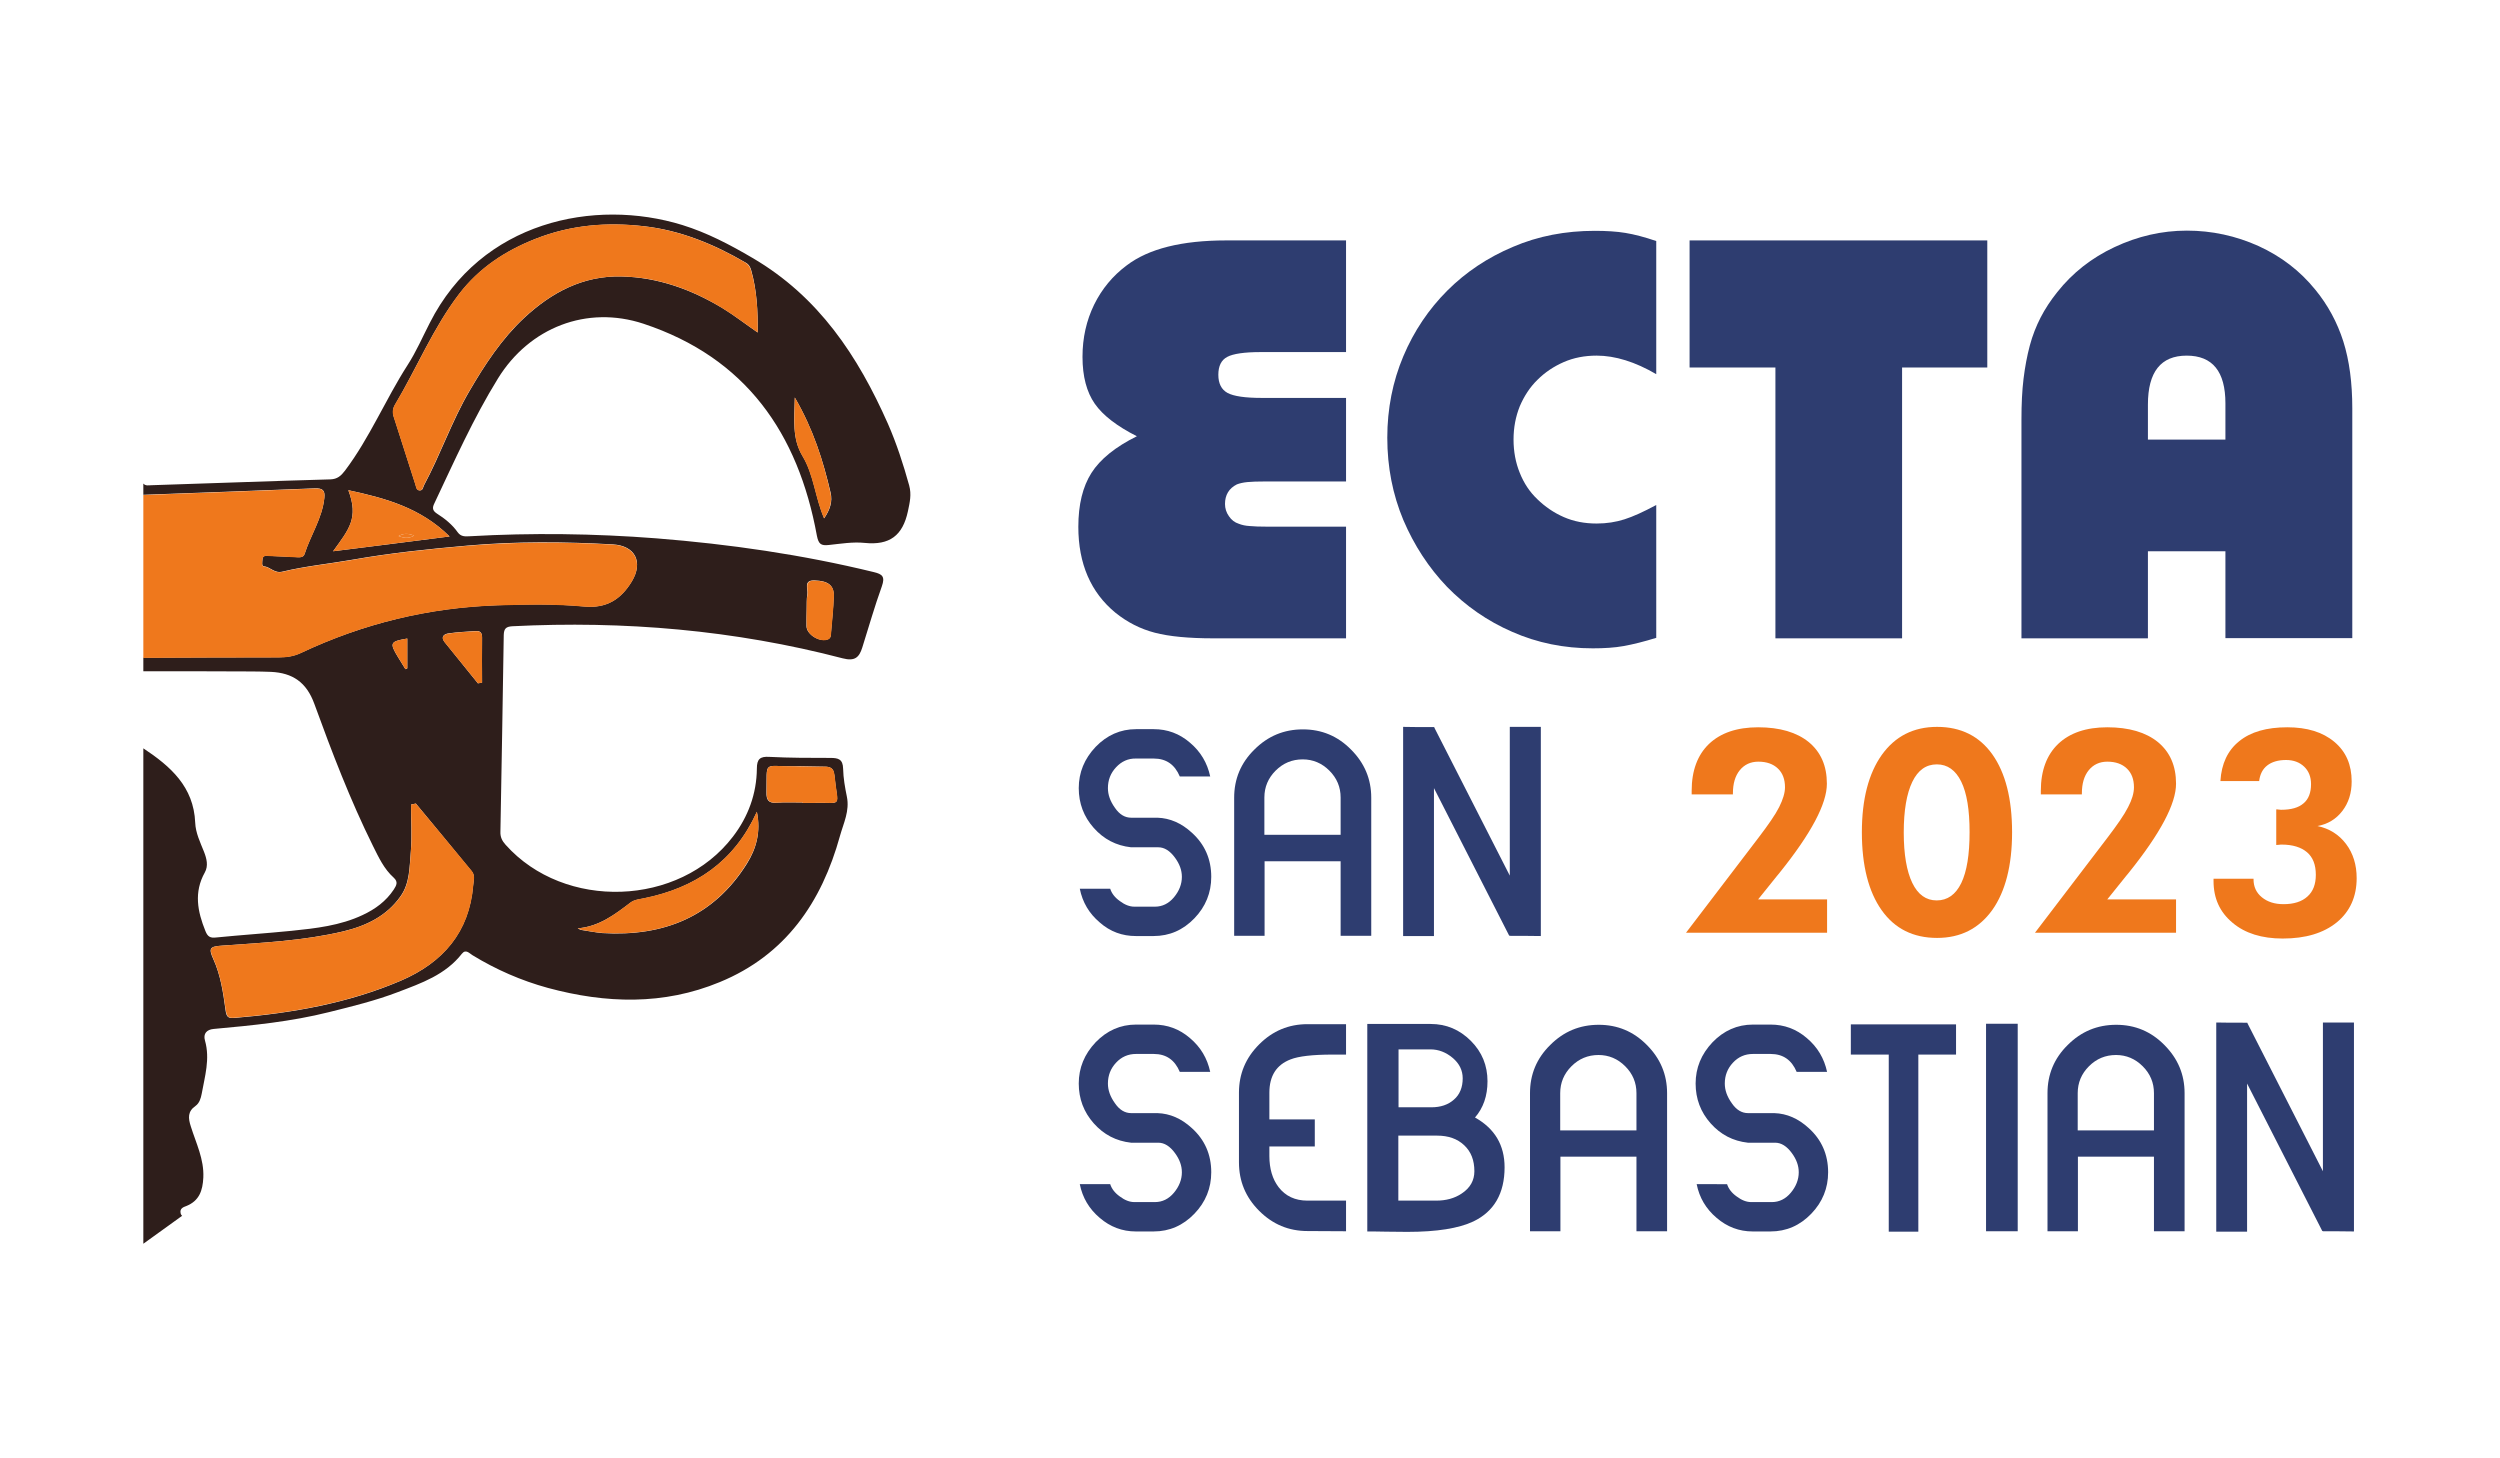 <?xml version="1.0" encoding="utf-8"?>
<!-- Generator: Adobe Illustrator 27.0.0, SVG Export Plug-In . SVG Version: 6.00 Build 0)  -->
<svg version="1.1" id="Capa_1" xmlns="http://www.w3.org/2000/svg" xmlns:xlink="http://www.w3.org/1999/xlink" x="0px" y="0px"
	 viewBox="0 0 1200 700" style="enable-background:new 0 0 1200 700;" xml:space="preserve">
<style type="text/css">
	.st0{clip-path:url(#SVGID_00000031898497229306477270000001489532154453965996_);fill:#2E3D70;}
	.st1{fill:#2E3D70;}
	.st2{clip-path:url(#SVGID_00000160882847080880843080000015248645189463950013_);fill:#2E3D70;}
	.st3{clip-path:url(#SVGID_00000083771814919463007250000017643809680077342120_);fill:#2E3D70;}
	.st4{clip-path:url(#SVGID_00000083771814919463007250000017643809680077342120_);fill:#2E1E1B;}
	.st5{clip-path:url(#SVGID_00000083771814919463007250000017643809680077342120_);fill:#EF781C;}
</style>
<g>
	<g>
		<defs>
			<rect id="SVGID_1_" x="68.8" y="103" width="1062.4" height="494"/>
		</defs>
		<clipPath id="SVGID_00000104694320219560793280000001339013406002278314_">
			<use xlink:href="#SVGID_1_"  style="overflow:visible;"/>
		</clipPath>
		<path style="clip-path:url(#SVGID_00000104694320219560793280000001339013406002278314_);fill:#2E3D70;" d="M535.7,368.3
			c-2.6,2.8-3.9,6.1-3.9,10c0,3.2,1.1,6.3,3.4,9.5c2.2,3.2,4.8,4.7,7.8,4.7h12.6c6,0.2,11.5,2.6,16.5,7.2c6.2,5.6,9.3,12.7,9.3,21.2
			c0,7.6-2.7,14.3-8.1,19.9c-5.4,5.6-11.9,8.5-19.6,8.5h-8.5c-6.5,0-12.3-2.1-17.3-6.5c-5.1-4.3-8.3-9.7-9.6-16.2h14.6
			c0.7,2.2,2.2,4.2,4.6,5.9c2.4,1.8,4.7,2.7,7,2.7h9.9c3.5,0,6.6-1.5,9.1-4.5c2.5-3,3.8-6.3,3.8-9.8c0-3.2-1.1-6.2-3.3-9.2
			c-2.4-3.3-5.1-5-8-5h-13h-0.1c-7.2-0.8-13.1-3.9-17.9-9.3c-4.8-5.4-7.2-11.8-7.2-19.1c0-7.5,2.7-14.1,8.1-19.8
			c5.4-5.6,11.9-8.5,19.4-8.5h8.5c6.5,0,12.3,2.1,17.4,6.5c5.1,4.3,8.3,9.7,9.7,16.2h-14.6c-2.4-5.7-6.5-8.6-12.5-8.6h-8.5
			C541.5,364,538.3,365.5,535.7,368.3"/>
		<path style="clip-path:url(#SVGID_00000104694320219560793280000001339013406002278314_);fill:#2E3D70;" d="M643.5,400.7v-17.9
			c0-5-1.8-9.3-5.4-12.9c-3.6-3.6-7.9-5.4-12.8-5.4c-5.1,0-9.4,1.8-13,5.4c-3.6,3.6-5.4,7.9-5.4,12.9v17.9H643.5z M643.5,449.2
			v-35.8H607v35.8h-14.6v-66.3c0-9,3.2-16.7,9.7-23.1c6.5-6.5,14.2-9.7,23.3-9.7c9,0,16.7,3.2,23.1,9.7c6.5,6.5,9.7,14.2,9.7,23.1
			v66.3H643.5z"/>
		<path style="clip-path:url(#SVGID_00000104694320219560793280000001339013406002278314_);fill:#2E3D70;" d="M688.4,449.3h-14.9
			V349v-0.1c3.5,0.1,8.5,0.1,14.9,0.1c0.1,0.1,0.1,0.2,0.1,0.3l36.2,71v-71.4h14.9v100.3c0,0.1-0.1,0.1-0.1,0.1
			c-5.7-0.1-10.7-0.1-14.8-0.1c0.1-0.1,0-0.1-0.3-0.1l-36.1-70.8V449.3z"/>
		<path style="clip-path:url(#SVGID_00000104694320219560793280000001339013406002278314_);fill:#2E3D70;" d="M535.7,510.1
			c-2.6,2.8-3.9,6.1-3.9,10c0,3.2,1.1,6.3,3.4,9.5c2.2,3.2,4.8,4.7,7.8,4.7h12.6c6,0.2,11.5,2.6,16.5,7.2c6.2,5.6,9.3,12.7,9.3,21.2
			c0,7.6-2.7,14.3-8.1,19.9c-5.4,5.6-11.9,8.5-19.6,8.5h-8.5c-6.5,0-12.3-2.2-17.3-6.5c-5.1-4.3-8.3-9.7-9.6-16.2h14.6
			c0.7,2.2,2.2,4.2,4.6,5.9c2.4,1.8,4.7,2.7,7,2.7h9.9c3.5,0,6.6-1.5,9.1-4.5c2.5-3,3.8-6.3,3.8-9.8c0-3.2-1.1-6.2-3.3-9.2
			c-2.4-3.3-5.1-5-8-5h-13h-0.1c-7.2-0.8-13.1-3.9-17.9-9.3c-4.8-5.4-7.2-11.8-7.2-19.1c0-7.5,2.7-14.1,8.1-19.8
			c5.4-5.6,11.9-8.5,19.4-8.5h8.5c6.5,0,12.3,2.1,17.4,6.5c5.1,4.3,8.3,9.7,9.7,16.2h-14.6c-2.4-5.7-6.5-8.6-12.5-8.6h-8.5
			C541.5,505.9,538.3,507.3,535.7,510.1"/>
		<path style="clip-path:url(#SVGID_00000104694320219560793280000001339013406002278314_);fill:#2E3D70;" d="M594.7,524.5
			c0-9,3.2-16.7,9.7-23.2c6.5-6.5,14.2-9.7,23.2-9.7H646h0.1v14.6h-6.4c-9.7,0-16.4,0.8-20.2,2.3c-6.8,2.6-10.2,7.9-10.2,16v12.8
			h21.8v13h-21.8v4.6c0,6.1,1.5,11.1,4.4,14.9c3.3,4.3,7.9,6.5,13.9,6.5H646c-0.1,0-0.1,0,0,0h0.1V591l-18.5-0.1
			c-9,0-16.7-3.2-23.2-9.7c-6.5-6.5-9.7-14.2-9.7-23.3V524.5z"/>
		<path style="clip-path:url(#SVGID_00000104694320219560793280000001339013406002278314_);fill:#2E3D70;" d="M671.2,576.3h18.2
			c4.7,0,8.8-1.1,12.2-3.4c4.1-2.7,6.1-6.3,6.1-10.7c0-5.3-1.6-9.4-4.9-12.5c-3.3-3.1-7.6-4.6-13-4.6h-18.6v29.7V576.3z M687,531.5
			c4.5,0,8.1-1.2,10.9-3.7c2.8-2.4,4.2-5.9,4.2-10.2c0-3.8-1.6-7.1-4.8-9.8c-3.2-2.7-6.8-4.1-10.7-4.1h-15.3v27.8H687z M722.2,560.3
			c0,12.5-5,21.2-15,26c-7,3.3-17.5,5-31.7,5c-2.1,0-5.4-0.1-10-0.1c-4.1-0.1-7.2-0.1-9.2-0.1v-99.6h14.9h15.5
			c7.5,0,13.9,2.7,19.3,8.1c5.4,5.4,8,11.9,8,19.4c0,7-2,12.8-6,17.4C717.5,541.7,722.2,549.7,722.2,560.3"/>
		<path style="clip-path:url(#SVGID_00000104694320219560793280000001339013406002278314_);fill:#2E3D70;" d="M785.5,542.6v-17.9
			c0-5-1.8-9.3-5.4-12.9c-3.6-3.6-7.9-5.4-12.8-5.4c-5.1,0-9.4,1.8-13,5.4c-3.6,3.6-5.4,7.9-5.4,12.9v17.9H785.5z M785.5,591v-35.8
			H749V591h-14.6v-66.3c0-9,3.2-16.7,9.7-23.1c6.5-6.5,14.2-9.7,23.3-9.7c9,0,16.7,3.2,23.1,9.7c6.5,6.5,9.7,14.2,9.7,23.1V591
			H785.5z"/>
		<path style="clip-path:url(#SVGID_00000104694320219560793280000001339013406002278314_);fill:#2E3D70;" d="M831.8,510.1
			c-2.6,2.8-3.9,6.1-3.9,10c0,3.2,1.1,6.3,3.4,9.5c2.2,3.2,4.8,4.7,7.8,4.7h12.6c6,0.2,11.5,2.6,16.5,7.2c6.2,5.6,9.3,12.7,9.3,21.2
			c0,7.6-2.7,14.3-8.1,19.9c-5.4,5.6-11.9,8.5-19.6,8.5h-8.5c-6.5,0-12.3-2.2-17.3-6.5c-5.1-4.3-8.3-9.7-9.6-16.2H829
			c0.7,2.2,2.2,4.2,4.6,5.9c2.4,1.8,4.7,2.7,7,2.7h9.9c3.5,0,6.6-1.5,9.1-4.5c2.5-3,3.8-6.3,3.8-9.8c0-3.2-1.1-6.2-3.3-9.2
			c-2.4-3.3-5.1-5-8-5h-13h-0.1c-7.2-0.8-13.1-3.9-17.9-9.3c-4.8-5.4-7.2-11.8-7.2-19.1c0-7.5,2.7-14.1,8.1-19.8
			c5.4-5.6,11.9-8.5,19.4-8.5h8.5c6.5,0,12.3,2.1,17.4,6.5c5.1,4.3,8.3,9.7,9.7,16.2h-14.6c-2.4-5.7-6.5-8.6-12.5-8.6h-8.5
			C837.6,505.9,834.4,507.3,831.8,510.1"/>
	</g>
	<polygon class="st1" points="888.4,491.7 888.4,506.2 906.6,506.2 906.6,591.2 920.8,591.2 920.8,506.2 938.9,506.2 938.9,491.7 	
		"/>
	<rect x="953.3" y="491.4" class="st1" width="15.2" height="99.6"/>
	<g>
		<defs>
			<rect id="SVGID_00000026151712623996690930000012035604601639551110_" x="68.8" y="103" width="1062.4" height="494"/>
		</defs>
		<clipPath id="SVGID_00000003082730714710541300000010941419263674383775_">
			<use xlink:href="#SVGID_00000026151712623996690930000012035604601639551110_"  style="overflow:visible;"/>
		</clipPath>
		<path style="clip-path:url(#SVGID_00000003082730714710541300000010941419263674383775_);fill:#2E3D70;" d="M1033.9,542.6v-17.9
			c0-5-1.8-9.3-5.4-12.9c-3.6-3.6-7.9-5.4-12.8-5.4c-5.1,0-9.4,1.8-13,5.4c-3.6,3.6-5.4,7.9-5.4,12.9v17.9H1033.9z M1033.9,591
			v-35.8h-36.5V591h-14.6v-66.3c0-9,3.2-16.7,9.7-23.1c6.5-6.5,14.2-9.7,23.3-9.7c9,0,16.7,3.2,23.1,9.7c6.5,6.5,9.7,14.2,9.7,23.1
			V591H1033.9z"/>
		<path style="clip-path:url(#SVGID_00000003082730714710541300000010941419263674383775_);fill:#2E3D70;" d="M1078.7,591.2h-14.9
			V490.9v-0.1c3.5,0.1,8.5,0.1,14.9,0.1c0.1,0.1,0.1,0.2,0.1,0.3l36.2,71v-71.4h14.9V591c0,0.1-0.1,0.1-0.1,0.1
			c-5.7-0.1-10.7-0.1-14.8-0.1c0.1-0.1,0-0.1-0.3-0.1l-36.1-70.8V591.2z"/>
		<path style="clip-path:url(#SVGID_00000003082730714710541300000010941419263674383775_);fill:#2E3D70;" d="M591.3,306.4h-8.9
			c-11.8,0-21.2-0.9-28.1-2.7c-6.9-1.8-13.2-5-18.9-9.6c-11.8-9.7-17.8-23.5-17.8-41.2c0-10.7,2.1-19.3,6.3-25.9
			c4.2-6.6,11.5-12.5,21.8-17.6c-9.5-4.8-16.3-10-20.2-15.6c-3.9-5.6-5.9-13.1-5.9-22.5c0-9.2,1.9-17.5,5.6-25.1
			c3.7-7.5,8.9-13.8,15.6-18.8c10.5-8,26.4-12,47.8-12h8h49.5v53.6h-41c-7.8,0-13.2,0.8-16,2.3c-2.9,1.5-4.3,4.4-4.3,8.6
			c0,4.2,1.5,7.1,4.4,8.7c3,1.6,8.4,2.4,16.5,2.4h40.4v40.1h-38.7c-3.8,0-6.7,0.1-8.7,0.3c-2,0.2-3.7,0.6-5,1.1
			c-3.8,1.9-5.7,5.1-5.7,9.4c0,2.1,0.6,4.1,1.9,5.9c1.2,1.8,2.8,3,4.7,3.6c1.5,0.6,3.3,1,5.3,1.1c2,0.2,4.9,0.3,8.7,0.3h37.5v53.6
			H591.3z"/>
		<path style="clip-path:url(#SVGID_00000003082730714710541300000010941419263674383775_);fill:#2E3D70;" d="M795.2,306.1
			c-6.1,1.9-11.4,3.2-15.8,4c-4.4,0.8-9.4,1.1-14.9,1.1c-13.7,0-26.6-2.6-38.6-7.9c-12-5.2-22.4-12.5-31.3-21.6
			c-8.8-9.2-15.8-19.9-21-32.1c-5.1-12.2-7.7-25.4-7.7-39.5c0-13.9,2.6-27,7.7-39.1c5.1-12.1,12.2-22.6,21.1-31.5
			c8.9-8.9,19.4-15.9,31.5-21c12.1-5.2,25.2-7.7,39.3-7.7c5.5,0,10.5,0.3,14.7,1c4.3,0.7,9.2,2,14.8,3.9v63.9
			c-10.1-5.9-19.7-8.9-28.6-8.9c-5.7,0-11,1-15.8,3.1c-4.8,2.1-9,4.9-12.6,8.5c-3.6,3.5-6.4,7.8-8.5,12.7c-2,5-3,10.3-3,16
			s1,11.1,3,16c2,5,4.8,9.2,8.5,12.7c3.6,3.5,7.8,6.4,12.6,8.5c4.8,2.1,10,3.1,15.8,3.1c4.8,0,9.2-0.7,13.3-2
			c4.1-1.3,9.2-3.6,15.3-6.9V306.1z"/>
	</g>
	<polygon class="st1" points="913,306.4 852.2,306.4 852.2,176.4 811,176.4 811,115.4 953.9,115.4 953.9,176.4 913,176.4 	"/>
	<g>
		<defs>
			<rect id="SVGID_00000044154868941715261960000005451421842089117321_" x="68.8" y="103" width="1062.4" height="494"/>
		</defs>
		<clipPath id="SVGID_00000037684808907074810490000016813178378738786695_">
			<use xlink:href="#SVGID_00000044154868941715261960000005451421842089117321_"  style="overflow:visible;"/>
		</clipPath>
		<path style="clip-path:url(#SVGID_00000037684808907074810490000016813178378738786695_);fill:#2E3D70;" d="M1068.2,196.7v-3.1
			c0-15.3-6.2-22.9-18.6-22.9c-12.4,0-18.6,7.8-18.6,23.5v2.6V211h37.2V196.7z M1068.2,306.4v-41.8h-37.2v41.8h-60.7V207v-5.7
			c0-7.3,0.3-13.7,1-19.5c0.7-5.7,1.7-11,3-15.9c1.3-4.9,3.1-9.4,5.2-13.5c2.1-4.1,4.8-8.2,8-12.2c7.3-9.2,16.4-16.4,27.5-21.6
			c11.1-5.2,22.6-7.9,34.7-7.9c12,0,23.5,2.5,34.4,7.4c10.9,5,19.9,11.9,27.2,20.9c6.1,7.4,10.6,15.8,13.5,24.9
			c2.9,9.2,4.3,19.9,4.3,32.1v9.2v101.1H1068.2z"/>
		<path style="clip-path:url(#SVGID_00000037684808907074810490000016813178378738786695_);fill:#2E1E1B;" d="M195.5,306.5
			c-8.3,1.4-8.6,2.1-4.4,9c1.2,1.9,2.3,3.8,3.5,5.7c0.3-0.1,0.6-0.2,0.9-0.4C195.5,316,195.5,311.2,195.5,306.5 M229.4,328
			c0.7-0.1,1.3-0.2,2-0.4c0-7.2-0.1-14.3,0-21.5c0-2.3-0.8-3.4-3.1-3.2c-4.3,0.3-8.7,0.5-12.9,1.1c-2.2,0.3-4.1,1.6-1.9,4.3
			C218.8,314.9,224.1,321.5,229.4,328 M387.2,292.4C387.2,292.4,387.1,292.4,387.2,292.4c-0.1,2.7-0.1,5.4-0.1,8.1
			c0,4.2,6.9,8.2,10.6,6.2c0.9-0.5,1.1-1.4,1.1-2.3c0.5-6.1,1.2-12.2,1.4-18.4c0.1-5.1-2.8-7.2-9.2-7.4c-5.6-0.2-3,4.2-3.5,6.7
			C387.1,287.6,387.3,290.1,387.2,292.4 M381.5,190.8c-0.2,10.7-1.4,19.6,3.8,28.2c5.4,8.9,6,19.8,10.3,29.8c2.8-4.1,4.1-8,3.1-12.3
			C395.1,221.1,390.4,206.1,381.5,190.8 M385.2,385.2v0.2c1.6,0,3.2,0,4.9,0c14.9-0.4,12,2.9,10.4-13.3c0-0.2-0.1-0.4-0.1-0.5
			c-0.3-2.6-1.7-3.6-4.4-3.6c-5.2,0-10.4-0.3-15.7-0.2c-14.1,0.1-12.1-2.8-12.4,12.5c-0.1,3.7,1,5.3,4.8,5
			C376.9,385,381.1,385.2,385.2,385.2 M215.8,257.5c-14-13.8-30.8-18.4-48.6-22.2c5.1,13.4,0.3,18.8-7.3,29.3
			C178.3,262.3,196.5,260,215.8,257.5 M277.3,445.6c0.6,0.3,1.2,0.7,1.8,0.8c3.4,0.5,6.8,1.2,10.2,1.5c29.2,1.7,53.2-7.8,69.2-33.3
			c4.5-7.2,6.8-15.3,4.8-24.9c-10.9,24.1-29.7,36.5-54.1,41.5c-2.3,0.5-4.6,0.6-6.6,2.1C295.1,439,287.5,444.8,277.3,445.6
			 M199.6,385.7c-0.8,0.2-1.5,0.3-2.3,0.5c0,7.5,0.5,15.1-0.1,22.5c-0.7,7.4-0.4,15.2-5,21.6c-6.7,9.5-16.6,14.2-27.6,16.8
			c-19.1,4.5-38.6,5.4-58,6.8c-5.9,0.4-6.6,1.2-4.2,6.5c3.5,7.7,4.7,16,5.8,24.1c0.5,3.9,1.3,4.3,4.5,4.1c27.4-2.3,54.4-7,79.8-17.9
			c20.1-8.7,32.7-23.2,34.6-45.7c0.2-2.3,1-4.7-0.7-6.8C217.5,407.3,208.5,396.5,199.6,385.7 M363.7,159.6
			c0.1-10.3-0.4-20.2-3.1-29.8c-0.4-1.6-1.2-3-2.8-3.8c-15.1-8.8-31.1-15.4-48.6-17.4c-17.7-2-35-0.7-52,6
			c-14.7,5.8-27.1,14-36.7,26.4c-12.6,16.4-20.4,35.6-30.9,53.3c-1,1.7-1.3,3.6-0.6,5.7c3.5,10.8,6.9,21.7,10.4,32.5
			c0.4,1.1,0.4,2.8,2,2.9c1.7,0.1,1.6-1.5,2.2-2.6c7.9-14.7,13.3-30.7,21.8-45.2c7.4-12.7,15.4-24.9,26.2-35
			c13.1-12.2,28.2-20.3,46.6-19.9c17.6,0.4,33.6,6.2,48.6,15.2C352.5,151.4,357.9,155.6,363.7,159.6 M68.8,597V359.2
			c13,8.6,24.2,18.4,24.9,35.7c0.2,4.9,2.4,9.4,4.2,13.9c1.3,3.3,2.2,6.8,0.4,10c-5.3,9.5-3.5,18.7,0.3,28.1
			c1.1,2.8,2.4,3.4,5.1,3.1c12.1-1.2,24.1-2,36.2-3.2c11.7-1.2,23.4-2.5,34.2-7.6c6-2.8,11.2-6.6,14.9-12.2c1.2-1.9,2.3-3.6,0-5.7
			c-4.7-4.2-7.3-9.9-10-15.3c-10.9-22-19.7-45-28.1-68.1c-3.8-10.5-10.5-14.9-20.8-15.4c-3.1-0.1-6.1-0.2-9.2-0.2
			c-17.3-0.1-34.7-0.1-52.1-0.1v-6.5c21.7-0.1,43.4-0.2,65.1-0.2c3.7,0,7.1-0.5,10.5-2.1c29.9-14.1,61.4-21.8,94.4-22.9
			c13.9-0.5,27.9-0.7,41.7,0.6c10.7,1,17.6-3.5,22.8-12.1c5.5-9.2,1.7-17.1-9.2-17.7c-23.3-1.3-46.6-1.5-69.9,0.6
			c-18.3,1.6-36.5,3.5-54.7,6.7c-11.3,2-22.8,3.1-34,5.8c-3.8,0.9-5.7-2.3-8.9-2.6c-1.1-0.1-0.7-2.2-0.6-3.4
			c0.1-1.9,1.6-1.6,2.9-1.6c4.3,0.2,8.7,0.4,13,0.6c1.6,0.1,3.7,0.4,4.3-1.5c2.9-9.1,8.5-17.2,9.5-27c0.4-3.6-0.9-4.6-4.5-4.5
			c-27.5,1.1-54.9,2.1-82.4,3.1v-5.4c1.1,1.3,2.7,0.8,4.1,0.8c28.6-0.9,57.1-2,85.7-2.8c3.3-0.1,5.1-1.7,7-4.2
			c11.9-15.8,19.4-34.1,30-50.6c4.2-6.5,7.2-13.5,10.7-20.3C231,106.2,285.3,95,327.5,108c11.9,3.7,22.8,9.4,33.7,15.8
			c31.8,18.6,50.6,47.1,65,79.6c4.2,9.6,7.4,19.5,10.2,29.6c1.2,4.4,0.3,8.1-0.6,12.4c-2.5,11.7-8.8,16.4-20.7,15.2
			c-5.7-0.6-11.6,0.4-17.3,1c-3.7,0.4-4.9-0.4-5.7-4.5c-9-49.2-34.1-85.4-83.2-101.7c-27.2-9-54.8,1.8-69.9,26.3
			c-11.8,19.1-20.9,39.6-30.5,59.9c-1.1,2.2-0.9,3.5,1.2,4.9c3.8,2.4,7.4,5.3,10,9c1.6,2.2,3.6,2,5.8,1.9c29.8-1.7,59.7-1.3,89.5,1
			c35.2,2.8,70,7.8,104.4,16.2c4.2,1,5.5,2.2,3.9,6.8c-3.5,9.7-6.3,19.6-9.4,29.4c-1.5,4.8-3.6,6.7-9.4,5.2
			c-52-13.6-105-18.1-158.6-15.4c-3,0.2-4,1.1-4.1,4.2c-0.5,31.5-1,62.9-1.6,94.4c-0.1,2.6,0.8,4.4,2.5,6.3
			c28.2,31.6,83.4,29.8,109.1-3.9c7.3-9.5,11.4-20.6,11.5-32.7c0-4.5,1.5-5.9,6-5.6c9.8,0.5,19.5,0.5,29.3,0.5c3.8,0,6,0.6,6.1,5.2
			c0.1,4.5,0.9,9,1.8,13.4c1.4,6.8-1.6,12.7-3.3,18.8c-8.8,31.9-26.1,57.2-57.7,70.2c-27,11.2-54.7,10.3-82.5,2.8
			c-12.8-3.5-24.9-8.8-36.2-15.7c-1.5-0.9-3.2-3.1-5.1-0.7c-7.9,10.1-19.4,14.1-30.7,18.4c-10.7,4.1-21.8,6.8-33,9.6
			c-18.3,4.6-36.8,6.4-55.5,8.1c-3.2,0.3-5.1,2.2-4.1,5.6c2.5,8.8-0.1,17.2-1.6,25.6c-0.4,2.1-1.1,4.4-2.9,5.7
			c-3.9,2.7-3.6,5.9-2.3,9.9c2.5,8,6.4,15.7,6,24.5c-0.3,6.2-1.9,11.2-8.2,13.7c-1.4,0.5-3.2,1.2-2.7,3.4c0.1,0.6,0.4,1,0.7,1.3"/>
		<path style="clip-path:url(#SVGID_00000037684808907074810490000016813178378738786695_);fill:#EF781C;" d="M68.8,237.6
			c27.5-1,54.9-2,82.4-3.1c3.6-0.1,4.8,0.9,4.5,4.5c-1,9.8-6.6,17.9-9.5,27c-0.6,1.8-2.7,1.6-4.3,1.5c-4.3-0.2-8.7-0.4-13-0.6
			c-1.2-0.1-2.7-0.3-2.9,1.6c-0.1,1.2-0.5,3.3,0.6,3.4c3.1,0.3,5.1,3.5,8.9,2.6c11.2-2.7,22.7-3.8,34-5.8
			c18.2-3.2,36.4-5.1,54.7-6.7c23.3-2,46.6-1.9,69.9-0.6c10.8,0.6,14.7,8.6,9.2,17.7c-5.2,8.6-12.1,13-22.8,12.1
			c-13.9-1.3-27.8-1-41.7-0.6c-33,1.1-64.5,8.7-94.4,22.9c-3.4,1.6-6.8,2.1-10.5,2.1c-21.7,0-43.4,0.1-65.1,0.2V237.6z"/>
		<path style="clip-path:url(#SVGID_00000037684808907074810490000016813178378738786695_);fill:#EF781C;" d="M363.7,159.6
			c-5.8-4-11.2-8.2-17-11.7c-14.9-9.1-31-14.9-48.6-15.2c-18.4-0.4-33.5,7.7-46.6,19.9c-10.8,10.1-18.8,22.4-26.2,35
			c-8.5,14.5-13.9,30.4-21.8,45.2c-0.6,1.1-0.5,2.7-2.2,2.6c-1.6-0.1-1.6-1.8-2-2.9c-3.5-10.8-6.9-21.7-10.4-32.5
			c-0.7-2.1-0.4-4,0.6-5.7c10.6-17.6,18.4-36.9,30.9-53.3c9.5-12.4,21.9-20.6,36.7-26.4c17.1-6.7,34.3-8.1,52-6
			c17.4,2,33.5,8.6,48.6,17.4c1.5,0.9,2.3,2.2,2.8,3.8C363.3,139.4,363.8,149.3,363.7,159.6"/>
		<path style="clip-path:url(#SVGID_00000037684808907074810490000016813178378738786695_);fill:#EF781C;" d="M199.6,385.7
			c9,10.8,18,21.6,26.9,32.4c1.7,2.1,0.9,4.5,0.7,6.8c-1.8,22.5-14.4,37-34.6,45.7c-25.5,10.9-52.4,15.6-79.8,17.9
			c-3.2,0.3-3.9-0.2-4.5-4c-1.1-8.1-2.4-16.4-5.8-24.1c-2.4-5.3-1.7-6.1,4.2-6.5c19.4-1.4,38.9-2.3,58-6.8
			c10.9-2.6,20.8-7.3,27.6-16.8c4.6-6.4,4.3-14.3,4.9-21.6c0.7-7.4,0.1-15,0.1-22.5C198,386.1,198.8,385.9,199.6,385.7"/>
		<path style="clip-path:url(#SVGID_00000037684808907074810490000016813178378738786695_);fill:#EF781C;" d="M277.3,445.6
			c10.2-0.8,17.7-6.6,25.3-12.4c2-1.5,4.4-1.6,6.6-2.1c24.5-5,43.2-17.5,54.1-41.5c2,9.6-0.3,17.7-4.9,24.9
			c-16,25.6-40,35.1-69.2,33.3c-3.4-0.2-6.8-0.9-10.2-1.5C278.5,446.2,277.9,445.8,277.3,445.6"/>
		<path style="clip-path:url(#SVGID_00000037684808907074810490000016813178378738786695_);fill:#EF781C;" d="M191.3,257.3
			c2.2,0.8,4.5,1.5,7.5-0.2C195.8,255.9,193.5,256,191.3,257.3 M215.8,257.5c-19.4,2.5-37.5,4.8-55.9,7.1
			c7.6-10.6,12.4-15.9,7.3-29.3C185,239.2,201.9,243.7,215.8,257.5"/>
		<path style="clip-path:url(#SVGID_00000037684808907074810490000016813178378738786695_);fill:#EF781C;" d="M385.2,385.2
			c-4.1,0-8.3-0.2-12.4,0.1c-3.9,0.2-4.9-1.4-4.8-5c0.2-15.3-1.8-12.4,12.4-12.5c5.2,0,10.4,0.3,15.7,0.2c2.6,0,4.1,1,4.4,3.6
			c0,0.2,0.1,0.3,0.1,0.5c1.6,16.2,4.5,12.9-10.4,13.3c-1.6,0-3.2,0-4.9,0V385.2z"/>
		<path style="clip-path:url(#SVGID_00000037684808907074810490000016813178378738786695_);fill:#EF781C;" d="M381.5,190.8
			c8.9,15.3,13.6,30.3,17.1,45.7c1,4.3-0.3,8.2-3.1,12.3c-4.3-10.1-5-20.9-10.3-29.8C380.1,210.5,381.4,201.5,381.5,190.8"/>
		<path style="clip-path:url(#SVGID_00000037684808907074810490000016813178378738786695_);fill:#EF781C;" d="M387.2,292.4
			c0.1-2.3-0.1-4.8,0.4-7c0.5-2.5-2-6.9,3.5-6.7c6.4,0.2,9.3,2.3,9.2,7.4c-0.2,6.1-0.9,12.2-1.4,18.4c-0.1,0.9-0.2,1.8-1.1,2.3
			c-3.7,2-10.6-2-10.6-6.2C387.1,297.8,387.1,295.1,387.2,292.4C387.1,292.4,387.2,292.4,387.2,292.4"/>
		<path style="clip-path:url(#SVGID_00000037684808907074810490000016813178378738786695_);fill:#EF781C;" d="M229.4,328
			c-5.3-6.5-10.6-13.1-15.9-19.6c-2.2-2.7-0.3-4,1.9-4.3c4.3-0.7,8.6-0.8,12.9-1.1c2.3-0.2,3.2,0.9,3.1,3.2c-0.1,7.2,0,14.3,0,21.5
			C230.7,327.8,230,327.9,229.4,328"/>
		<path style="clip-path:url(#SVGID_00000037684808907074810490000016813178378738786695_);fill:#EF781C;" d="M195.5,306.5
			c0,4.8,0,9.5,0,14.3c-0.3,0.1-0.6,0.2-0.9,0.4c-1.2-1.9-2.3-3.8-3.5-5.7C186.9,308.6,187.2,307.9,195.5,306.5"/>
		<path style="clip-path:url(#SVGID_00000037684808907074810490000016813178378738786695_);fill:#EF781C;" d="M191.3,257.3
			c2.3-1.3,4.5-1.4,7.5-0.2C195.8,258.8,193.5,258.1,191.3,257.3"/>
		<path style="clip-path:url(#SVGID_00000037684808907074810490000016813178378738786695_);fill:#EF781C;" d="M877,431.5v16.2h-67.7
			l34.7-45.5c4.8-6.3,8.2-11.2,10-14.8s2.8-6.8,2.8-9.5c0-3.8-1.1-6.8-3.4-9c-2.3-2.2-5.4-3.3-9.4-3.3c-3.7,0-6.7,1.4-8.9,4.1
			c-2.2,2.7-3.3,6.4-3.3,11.1v0.5H812v-1.7c0-9.7,2.8-17.2,8.3-22.5c5.6-5.3,13.4-8,23.6-8c10.4,0,18.5,2.4,24.3,7.1
			c5.8,4.8,8.7,11.4,8.7,20c0,9.6-7.5,23.8-22.6,42.6l-1.4,1.7l-9,11.2H877z"/>
		<path style="clip-path:url(#SVGID_00000037684808907074810490000016813178378738786695_);fill:#EF781C;" d="M913.8,399.6
			c0,10.5,1.4,18.6,4.1,24.2c2.7,5.6,6.6,8.4,11.7,8.4c5.2,0,9.1-2.8,11.8-8.3c2.7-5.6,4-13.7,4-24.5c0-10.6-1.3-18.7-4-24.2
			c-2.7-5.5-6.6-8.3-11.7-8.3c-5.2,0-9.1,2.8-11.8,8.4C915.2,380.9,913.8,389,913.8,399.6 M965.8,399.5c0,15.9-3.2,28.4-9.5,37.3
			c-6.4,8.9-15.2,13.4-26.5,13.4c-11.4,0-20.3-4.4-26.6-13.3c-6.3-8.9-9.5-21.4-9.5-37.4c0-15.8,3.2-28.2,9.6-37.2
			c6.4-8.9,15.2-13.4,26.5-13.4c11.4,0,20.3,4.4,26.6,13.3C962.6,371,965.8,383.4,965.8,399.5"/>
		<path style="clip-path:url(#SVGID_00000037684808907074810490000016813178378738786695_);fill:#EF781C;" d="M1044.5,431.5v16.2
			h-67.7l34.7-45.5c4.8-6.3,8.2-11.2,10-14.8c1.9-3.6,2.8-6.8,2.8-9.5c0-3.8-1.1-6.8-3.4-9s-5.4-3.3-9.4-3.3c-3.7,0-6.7,1.4-8.9,4.1
			c-2.2,2.7-3.3,6.4-3.3,11.1v0.5h-19.7v-1.7c0-9.7,2.8-17.2,8.3-22.5c5.6-5.3,13.4-8,23.6-8c10.4,0,18.5,2.4,24.3,7.1
			c5.8,4.8,8.7,11.4,8.7,20c0,9.6-7.5,23.8-22.6,42.6l-1.4,1.7l-9,11.2H1044.5z"/>
		<path style="clip-path:url(#SVGID_00000037684808907074810490000016813178378738786695_);fill:#EF781C;" d="M1062.4,421.8h19.3
			v0.3c0,3.5,1.3,6.4,4,8.6c2.7,2.2,6.1,3.3,10.4,3.3c4.9,0,8.8-1.2,11.5-3.7c2.7-2.4,4-5.9,4-10.4c0-4.8-1.4-8.4-4.2-10.8
			c-2.8-2.4-6.9-3.7-12.2-3.7c-0.3,0-0.7,0-1.3,0.1c-0.6,0-1,0.1-1.3,0.1v-17.1c0.3,0,0.7,0,1.2,0.1c0.5,0,0.9,0.1,1.1,0.1
			c4.8,0,8.4-1,10.8-3.1c2.4-2,3.6-5.1,3.6-9.2c0-3.5-1.1-6.3-3.3-8.4c-2.2-2.1-5.1-3.2-8.7-3.2c-3.8,0-6.8,0.9-9,2.6
			c-2.2,1.7-3.5,4.2-3.9,7.5h-18.6c0.5-8.3,3.5-14.7,9-19.1c5.5-4.5,13.2-6.7,23.1-6.7c9.5,0,17,2.3,22.6,7c5.6,4.7,8.3,11,8.3,19
			c0,5.6-1.5,10.3-4.5,14.2c-3,3.9-7,6.3-11.9,7.2c5.7,1.2,10.3,4.1,13.7,8.6c3.4,4.5,5.1,10,5.1,16.4c0,8.9-3.2,16-9.5,21.2
			c-6.4,5.2-15,7.8-26,7.8c-10,0-18.1-2.5-24.1-7.6c-6.1-5.1-9.1-11.7-9.1-20V421.8z"/>
	</g>
</g>
</svg>
